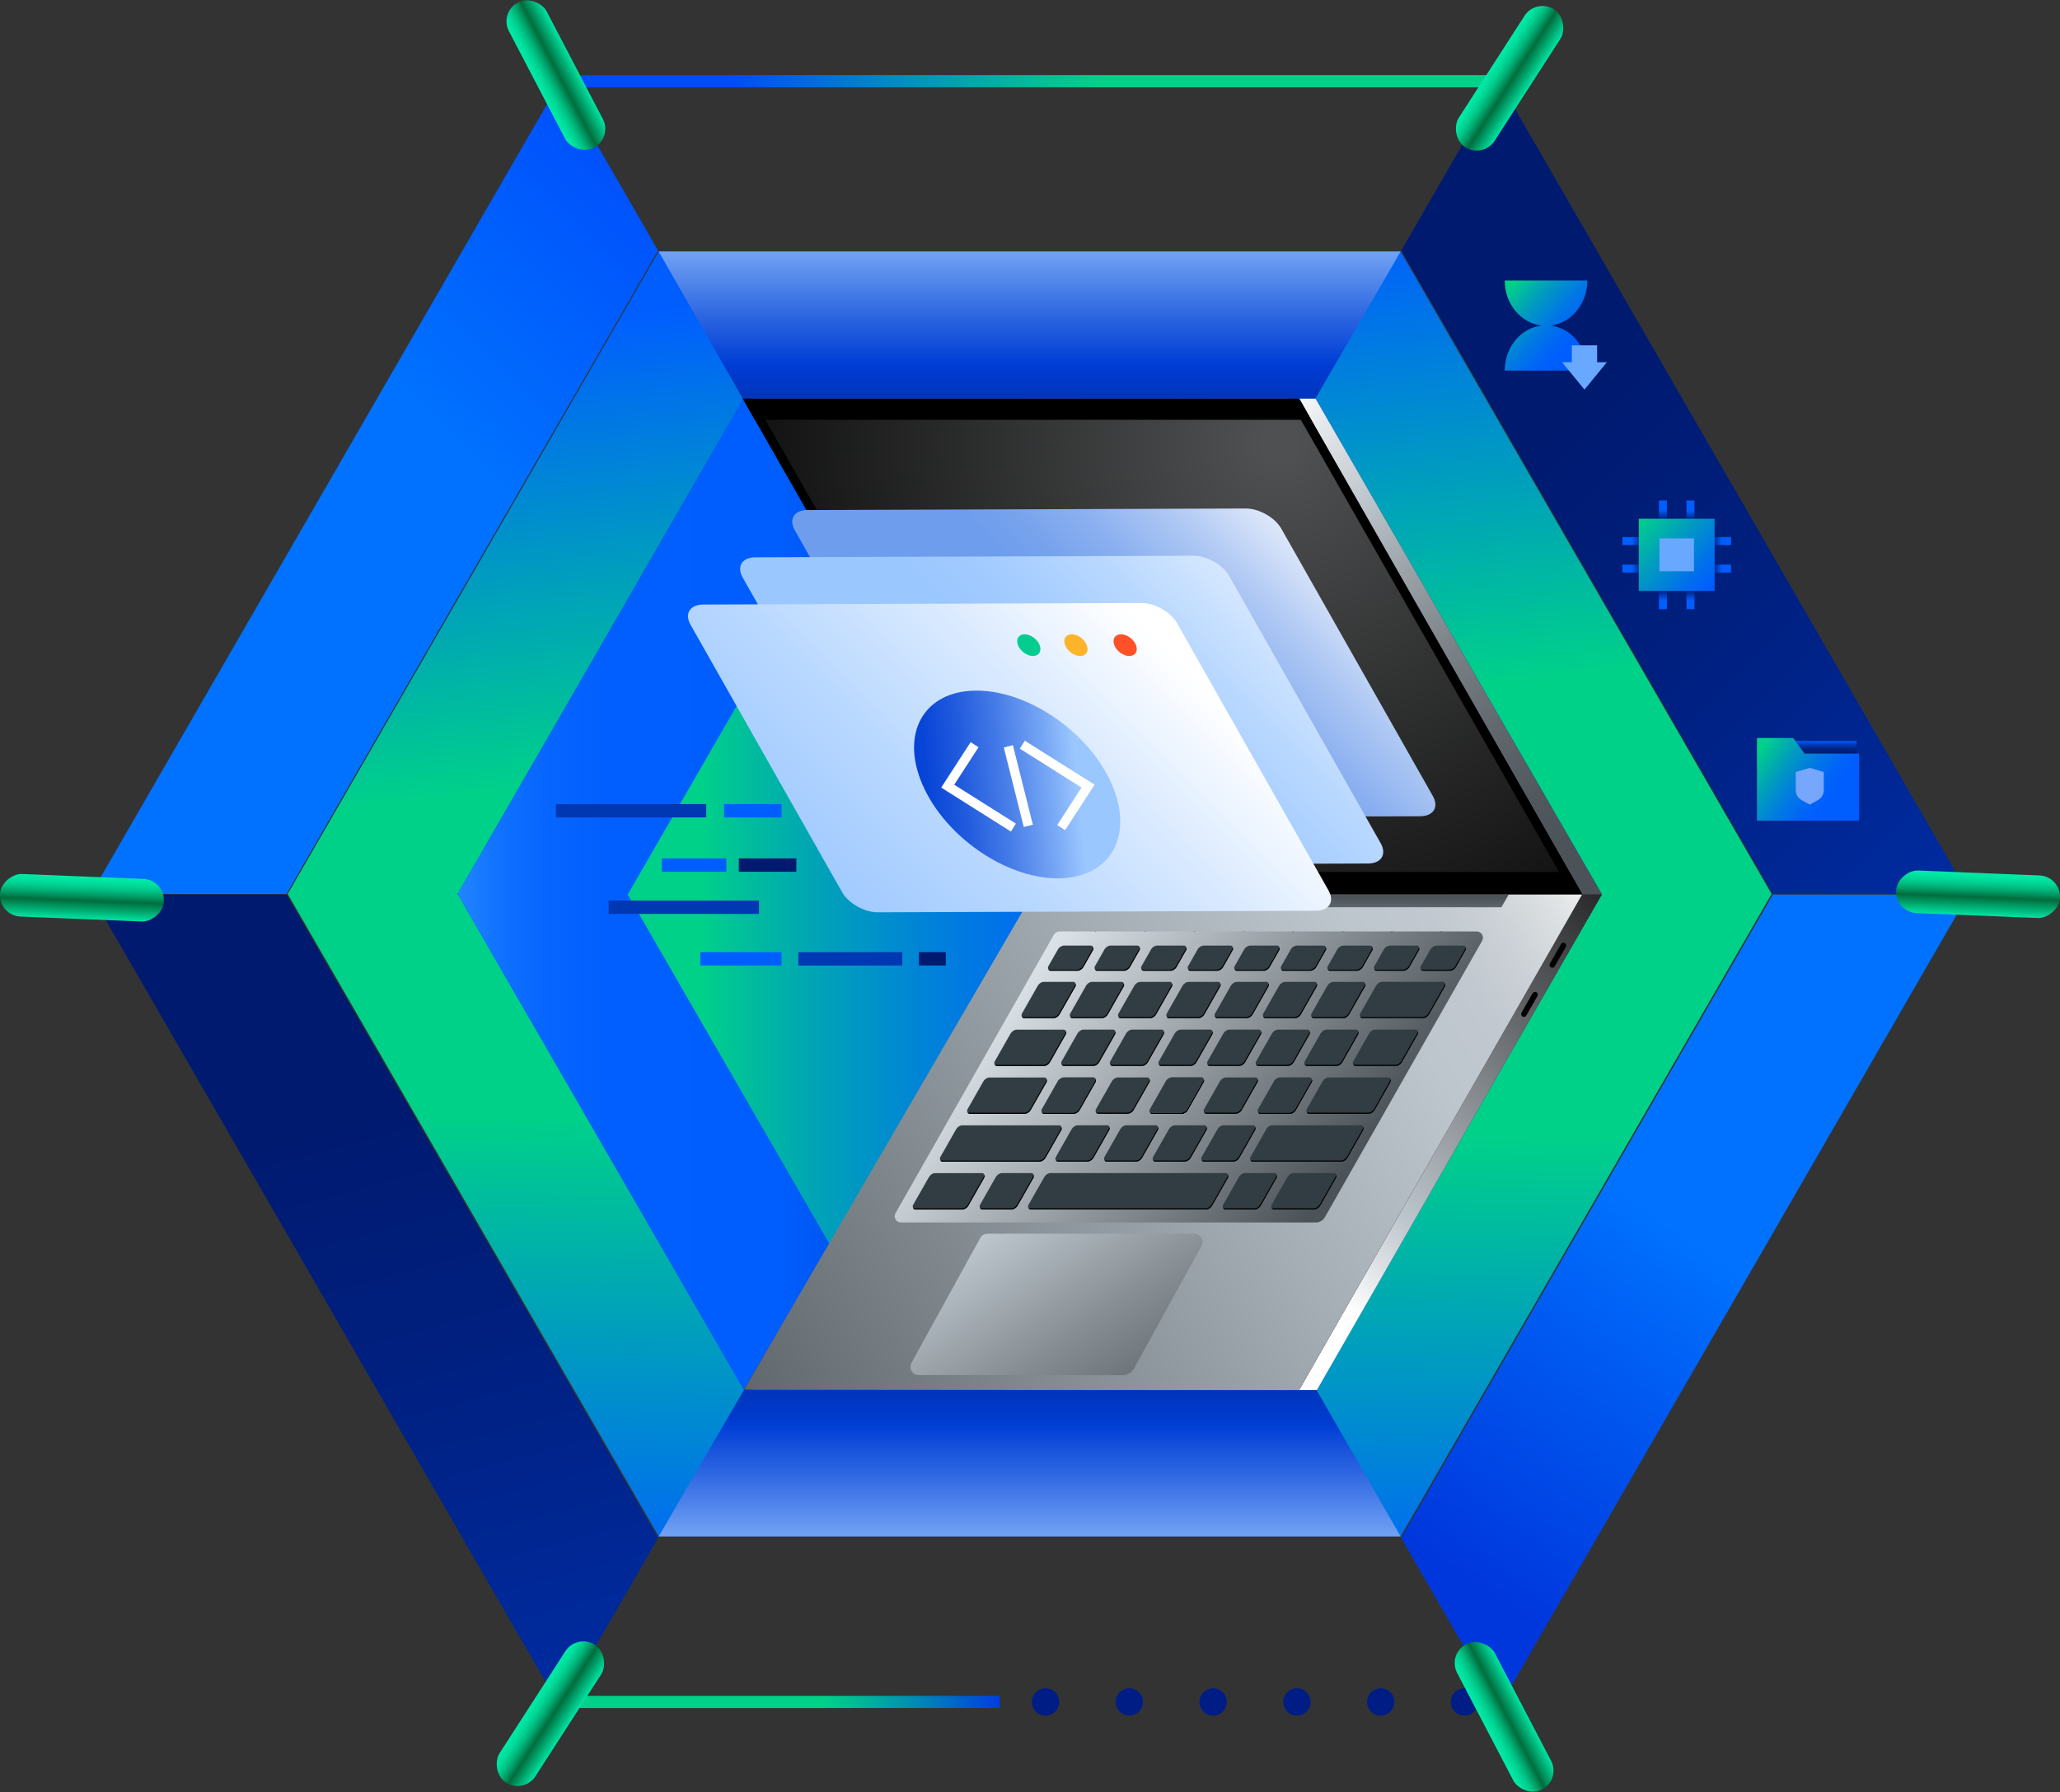 <?xml version="1.0" encoding="UTF-8"?>
<svg id="Layer_2" data-name="Layer 2" xmlns="http://www.w3.org/2000/svg" xmlns:xlink="http://www.w3.org/1999/xlink" viewBox="0 0 904.568 786.97">
  <rect x="0" y="0" width="904.568" height="786.97" fill="#333333" stroke="none"/>
  <defs>
    <style>
      .cls-1 {
        fill: #001a6f;
      }

      .cls-2 {
        fill: #fdb32a;
      }

      .cls-3 {
        fill: url(#linear-gradient-8);
      }

      .cls-4 {
        fill: url(#linear-gradient-7);
      }

      .cls-5 {
        fill: url(#linear-gradient-5);
      }

      .cls-6 {
        fill: url(#linear-gradient-6);
      }

      .cls-7 {
        fill: url(#linear-gradient-9);
      }

      .cls-8 {
        fill: url(#linear-gradient-4);
      }

      .cls-9 {
        fill: url(#linear-gradient-3);
      }

      .cls-10 {
        fill: url(#linear-gradient-2);
      }

      .cls-11 {
        fill: #07cc90;
      }

      .cls-12 {
        fill: #77a7fd;
      }

      .cls-13 {
        fill: url(#radial-gradient);
      }

      .cls-14 {
        fill: url(#linear-gradient);
      }

      .cls-15 {
        fill: #ff5127;
      }

      .cls-16 {
        fill: #001d86;
      }

      .cls-17 {
        fill: #323c43;
      }

      .cls-18 {
        fill: #fff;
      }

      .cls-19 {
        fill: url(#linear-gradient-43);
      }

      .cls-20 {
        fill: url(#linear-gradient-40);
      }

      .cls-21 {
        fill: url(#linear-gradient-41);
      }

      .cls-22 {
        fill: url(#linear-gradient-42);
      }

      .cls-23 {
        fill: url(#linear-gradient-49);
      }

      .cls-24 {
        fill: url(#linear-gradient-48);
      }

      .cls-25 {
        fill: url(#linear-gradient-45);
      }

      .cls-26 {
        fill: url(#linear-gradient-47);
      }

      .cls-27 {
        fill: url(#linear-gradient-44);
      }

      .cls-28 {
        fill: url(#linear-gradient-46);
      }

      .cls-29 {
        fill: url(#linear-gradient-10);
      }

      .cls-30 {
        fill: url(#linear-gradient-11);
      }

      .cls-31 {
        fill: url(#linear-gradient-12);
      }

      .cls-32 {
        fill: url(#linear-gradient-13);
      }

      .cls-33 {
        fill: url(#linear-gradient-19);
      }

      .cls-34 {
        fill: url(#linear-gradient-14);
      }

      .cls-35 {
        fill: url(#linear-gradient-21);
      }

      .cls-36 {
        fill: url(#linear-gradient-20);
      }

      .cls-37 {
        fill: url(#linear-gradient-22);
      }

      .cls-38 {
        fill: url(#linear-gradient-23);
      }

      .cls-39 {
        fill: url(#linear-gradient-28);
      }

      .cls-40 {
        fill: url(#linear-gradient-25);
      }

      .cls-41 {
        fill: url(#linear-gradient-32);
      }

      .cls-42 {
        fill: url(#linear-gradient-31);
      }

      .cls-43 {
        fill: url(#linear-gradient-33);
      }

      .cls-44 {
        fill: url(#linear-gradient-30);
      }

      .cls-45 {
        fill: url(#linear-gradient-15);
      }

      .cls-46 {
        fill: url(#linear-gradient-16);
      }

      .cls-47 {
        fill: url(#linear-gradient-17);
      }

      .cls-48 {
        fill: url(#linear-gradient-18);
      }

      .cls-49 {
        fill: url(#linear-gradient-35);
      }

      .cls-50 {
        fill: url(#linear-gradient-34);
      }

      .cls-51 {
        fill: url(#linear-gradient-36);
      }

      .cls-52 {
        fill: url(#linear-gradient-38);
      }

      .cls-53 {
        fill: url(#linear-gradient-27);
      }

      .cls-54 {
        fill: url(#linear-gradient-24);
      }

      .cls-55 {
        fill: url(#linear-gradient-26);
      }

      .cls-56 {
        fill: url(#linear-gradient-29);
      }

      .cls-57 {
        fill: url(#linear-gradient-37);
      }

      .cls-58 {
        fill: url(#linear-gradient-39);
      }

      .cls-59 {
        fill: url(#linear-gradient-50);
      }

      .cls-60 {
        fill: #4b5359;
      }

      .cls-61 {
        fill: #0037b2;
      }

      .cls-62 {
        fill: #005eff;
      }

      .cls-63 {
        fill: #68a8ff;
      }
    </style>
    <linearGradient id="linear-gradient" x1="-9513.393" y1="14794.447" x2="-9218.154" y2="14794.447" gradientTransform="translate(-8956.877 14830.098) rotate(-180)" gradientUnits="userSpaceOnUse">
      <stop offset=".247" stop-color="#00d189"/>
      <stop offset=".346" stop-color="#00be98"/>
      <stop offset=".545" stop-color="#008fc1"/>
      <stop offset=".798" stop-color="#004bfd"/>
    </linearGradient>
    <linearGradient id="linear-gradient-2" x1="325.425" y1="747.424" x2="469.734" y2="747.424" gradientUnits="userSpaceOnUse">
      <stop offset=".247" stop-color="#00d189"/>
      <stop offset=".336" stop-color="#00be93"/>
      <stop offset=".516" stop-color="#008fb0"/>
      <stop offset=".768" stop-color="#0043dd"/>
      <stop offset=".798" stop-color="#003ae3"/>
    </linearGradient>
    <linearGradient id="linear-gradient-3" x1="451.436" y1="428.906" x2="444.759" y2="776.673" gradientUnits="userSpaceOnUse">
      <stop offset=".188" stop-color="#00d189"/>
      <stop offset=".798" stop-color="#005eff"/>
    </linearGradient>
    <linearGradient id="linear-gradient-4" x1="451.384" y1="385.725" x2="415.195" y2="54.179" xlink:href="#linear-gradient-3"/>
    <linearGradient id="linear-gradient-5" x1="463.871" y1="35.187" x2="455.551" y2="258.903" gradientUnits="userSpaceOnUse">
      <stop offset=".178" stop-color="#9bc7ff"/>
      <stop offset=".236" stop-color="#92bffc"/>
      <stop offset=".331" stop-color="#79a9f5"/>
      <stop offset=".451" stop-color="#5286eb"/>
      <stop offset=".59" stop-color="#1b56dc"/>
      <stop offset=".654" stop-color="#003ed5"/>
      <stop offset=".748" stop-color="#002da5"/>
      <stop offset=".837" stop-color="#001f7e"/>
      <stop offset=".883" stop-color="#001a70"/>
    </linearGradient>
    <linearGradient id="linear-gradient-6" x1="-18038.75" y1="19234.665" x2="-18035.659" y2="19443.288" gradientTransform="translate(-17581.547 19969.427) rotate(-180)" gradientUnits="userSpaceOnUse">
      <stop offset=".178" stop-color="#9bc7ff"/>
      <stop offset=".244" stop-color="#83b2f8"/>
      <stop offset=".526" stop-color="#255fdf"/>
      <stop offset=".654" stop-color="#003ed5"/>
      <stop offset=".748" stop-color="#002da5"/>
      <stop offset=".837" stop-color="#001f7e"/>
      <stop offset=".883" stop-color="#001a70"/>
    </linearGradient>
    <linearGradient id="linear-gradient-7" x1="200.881" y1="392.583" x2="703.385" y2="392.583" gradientUnits="userSpaceOnUse">
      <stop offset="0" stop-color="#2287ff"/>
      <stop offset=".005" stop-color="#1e83ff"/>
      <stop offset=".036" stop-color="#1072ff"/>
      <stop offset=".075" stop-color="#0766ff"/>
      <stop offset=".129" stop-color="#015fff"/>
      <stop offset=".279" stop-color="#005eff"/>
      <stop offset=".395" stop-color="#004ddc"/>
      <stop offset=".572" stop-color="#0035ac"/>
      <stop offset=".708" stop-color="#00278f"/>
      <stop offset=".786" stop-color="#002284"/>
    </linearGradient>
    <linearGradient id="linear-gradient-8" x1="208.951" y1="392.84" x2="612.163" y2="392.84" gradientUnits="userSpaceOnUse">
      <stop offset=".247" stop-color="#00d189"/>
      <stop offset=".283" stop-color="#00c297"/>
      <stop offset=".388" stop-color="#009ebc"/>
      <stop offset=".493" stop-color="#0082d9"/>
      <stop offset=".597" stop-color="#006eee"/>
      <stop offset=".7" stop-color="#0062fa"/>
      <stop offset=".798" stop-color="#005eff"/>
    </linearGradient>
    <linearGradient id="linear-gradient-9" x1="570.817" y1="512.642" x2="399.153" y2="330.699" gradientUnits="userSpaceOnUse">
      <stop offset=".072" stop-color="#4b5359"/>
      <stop offset=".182" stop-color="#50585e"/>
      <stop offset=".322" stop-color="#60686e"/>
      <stop offset=".479" stop-color="#7a8288"/>
      <stop offset=".647" stop-color="#9ea6ac"/>
      <stop offset=".773" stop-color="#bec6cd"/>
      <stop offset=".982" stop-color="#f6f7f8"/>
    </linearGradient>
    <linearGradient id="linear-gradient-10" x1="662.935" y1="355.042" x2="515.414" y2="502.563" gradientUnits="userSpaceOnUse">
      <stop offset="0" stop-color="#2a2a2b"/>
      <stop offset=".769" stop-color="#bec6cd"/>
      <stop offset=".988" stop-color="#fff"/>
    </linearGradient>
    <radialGradient id="radial-gradient" cx="496.305" cy="401.117" fx="496.305" fy="401.117" r="360.709" gradientTransform="translate(58.992 -215.736) scale(1.013 1.024)" gradientUnits="userSpaceOnUse">
      <stop offset=".02" stop-color="#4f5051"/>
      <stop offset=".806" stop-color="#000"/>
    </radialGradient>
    <linearGradient id="linear-gradient-11" x1="270.399" y1="645.462" x2="776.033" y2="344.305" gradientUnits="userSpaceOnUse">
      <stop offset="0" stop-color="#4b5359"/>
      <stop offset=".177" stop-color="#6c747a"/>
      <stop offset=".517" stop-color="#a6aeb5"/>
      <stop offset=".68" stop-color="#bec6cd"/>
      <stop offset=".732" stop-color="#c1c8cf"/>
      <stop offset=".774" stop-color="#cbd1d6"/>
      <stop offset=".814" stop-color="#dce0e2"/>
      <stop offset=".846" stop-color="#f1f1f1"/>
    </linearGradient>
    <linearGradient id="linear-gradient-12" x1="565.361" y1="391.702" x2="565.361" y2="423.371" gradientUnits="userSpaceOnUse">
      <stop offset=".072" stop-color="#4b5359"/>
      <stop offset=".943" stop-color="#bec6cd"/>
    </linearGradient>
    <linearGradient id="linear-gradient-13" x1="468.177" y1="404.576" x2="422.67" y2="540.039" gradientTransform="translate(634.682 -148.706) rotate(60.271)" xlink:href="#linear-gradient-12"/>
    <linearGradient id="linear-gradient-14" x1="489.872" y1="404.576" x2="444.365" y2="540.039" gradientTransform="translate(645.618 -167.546) rotate(60.271)" xlink:href="#linear-gradient-12"/>
    <linearGradient id="linear-gradient-15" x1="511.567" y1="404.576" x2="466.06" y2="540.039" gradientTransform="translate(656.554 -186.385) rotate(60.271)" xlink:href="#linear-gradient-12"/>
    <linearGradient id="linear-gradient-16" x1="533.261" y1="404.576" x2="487.754" y2="540.039" gradientTransform="translate(667.49 -205.224) rotate(60.271)" xlink:href="#linear-gradient-12"/>
    <linearGradient id="linear-gradient-17" x1="554.956" y1="404.576" x2="509.449" y2="540.04" gradientTransform="translate(678.427 -224.063) rotate(60.271)" xlink:href="#linear-gradient-12"/>
    <linearGradient id="linear-gradient-18" x1="576.651" y1="404.576" x2="531.144" y2="540.04" gradientTransform="translate(689.363 -242.903) rotate(60.271)" xlink:href="#linear-gradient-12"/>
    <linearGradient id="linear-gradient-19" x1="598.346" y1="404.576" x2="552.838" y2="540.04" gradientTransform="translate(700.299 -261.742) rotate(60.271)" xlink:href="#linear-gradient-12"/>
    <linearGradient id="linear-gradient-20" x1="620.04" y1="404.576" x2="574.533" y2="540.04" gradientTransform="translate(711.236 -280.581) rotate(60.271)" xlink:href="#linear-gradient-12"/>
    <linearGradient id="linear-gradient-21" x1="524.366" y1="665.42" x2="381.646" y2="446.805" gradientUnits="userSpaceOnUse">
      <stop offset=".072" stop-color="#4b5359"/>
      <stop offset=".171" stop-color="#5b6369"/>
      <stop offset=".366" stop-color="#868e94"/>
      <stop offset=".587" stop-color="#bec6cd"/>
    </linearGradient>
    <linearGradient id="linear-gradient-22" x1="594.097" y1="532.732" x2="439.665" y2="404.662" gradientUnits="userSpaceOnUse">
      <stop offset=".072" stop-color="#4b5359"/>
      <stop offset=".881" stop-color="#dae2e8"/>
    </linearGradient>
    <linearGradient id="linear-gradient-23" x1="483.501" y1="296.82" x2="589.979" y2="190.343" gradientUnits="userSpaceOnUse">
      <stop offset=".05" stop-color="#6f9ded"/>
      <stop offset=".147" stop-color="#76a2ed"/>
      <stop offset=".296" stop-color="#8bb0f0"/>
      <stop offset=".477" stop-color="#aec8f4"/>
      <stop offset=".682" stop-color="#dee8fa"/>
      <stop offset=".807" stop-color="#fff"/>
    </linearGradient>
    <linearGradient id="linear-gradient-24" x1="457.634" y1="320.542" x2="589.684" y2="188.492" gradientUnits="userSpaceOnUse">
      <stop offset=".05" stop-color="#9bc7ff"/>
      <stop offset=".176" stop-color="#a2cbff"/>
      <stop offset=".367" stop-color="#b7d7ff"/>
      <stop offset=".6" stop-color="#daeaff"/>
      <stop offset=".807" stop-color="#fff"/>
    </linearGradient>
    <linearGradient id="linear-gradient-25" x1="342.565" y1="433.466" x2="539.501" y2="236.529" xlink:href="#linear-gradient-24"/>
    <linearGradient id="linear-gradient-26" x1="1144.358" y1="313.464" x2="985.928" y2="313.464" gradientTransform="translate(-671.801 32.709) rotate(-.013) skewX(5.295)" gradientUnits="userSpaceOnUse">
      <stop offset=".178" stop-color="#9bc7ff"/>
      <stop offset=".259" stop-color="#77a7f5"/>
      <stop offset=".389" stop-color="#447ae7"/>
      <stop offset=".504" stop-color="#1f59dd"/>
      <stop offset=".596" stop-color="#0845d7"/>
      <stop offset=".654" stop-color="#003ed5"/>
      <stop offset=".748" stop-color="#002da5"/>
      <stop offset=".837" stop-color="#001f7e"/>
      <stop offset=".883" stop-color="#001a70"/>
    </linearGradient>
    <linearGradient id="linear-gradient-27" x1="1087.319" y1="583.104" x2="634.761" y2="130.546" gradientUnits="userSpaceOnUse">
      <stop offset=".106" stop-color="#003ed5"/>
      <stop offset=".426" stop-color="#002da5"/>
      <stop offset=".726" stop-color="#001f7e"/>
      <stop offset=".883" stop-color="#001a70"/>
    </linearGradient>
    <linearGradient id="linear-gradient-28" x1="-12858.37" y1="8671.62" x2="-13310.928" y2="8219.062" gradientTransform="translate(-13639.52 7838.039) rotate(120) scale(1 -1)" xlink:href="#linear-gradient-27"/>
    <linearGradient id="linear-gradient-29" x1="747.27" y1="529.511" x2="600.963" y2="741.033" gradientUnits="userSpaceOnUse">
      <stop offset=".059" stop-color="#0072ff"/>
      <stop offset=".306" stop-color="#005bf2"/>
      <stop offset=".752" stop-color="#0037dd"/>
    </linearGradient>
    <linearGradient id="linear-gradient-30" x1="119.363" y1="280.689" x2="417.673" y2="-17.621" gradientUnits="userSpaceOnUse">
      <stop offset=".279" stop-color="#0072ff"/>
      <stop offset=".309" stop-color="#006efe"/>
      <stop offset=".679" stop-color="#004afb"/>
    </linearGradient>
    <linearGradient id="linear-gradient-31" x1="452.133" y1="93.775" x2="452.133" y2="260.409" gradientUnits="userSpaceOnUse">
      <stop offset="0" stop-color="#9bc7ff"/>
      <stop offset=".017" stop-color="#93c0fd"/>
      <stop offset=".278" stop-color="#2a63e0"/>
      <stop offset=".395" stop-color="#003ed5"/>
      <stop offset=".397" stop-color="#003dd4"/>
      <stop offset=".555" stop-color="#002ea9"/>
      <stop offset=".698" stop-color="#002389"/>
      <stop offset=".819" stop-color="#001c76"/>
      <stop offset=".902" stop-color="#001a70"/>
    </linearGradient>
    <linearGradient id="linear-gradient-32" x1="-9409.01" y1="14910.01" x2="-9409.01" y2="15075.835" gradientTransform="translate(-8956.877 15601.331) rotate(-180)" xlink:href="#linear-gradient-31"/>
    <linearGradient id="linear-gradient-33" x1="-6429.708" y1="6633.438" x2="-6386.692" y2="6633.438" gradientTransform="translate(7077.703 -5879.45)" gradientUnits="userSpaceOnUse">
      <stop offset=".062" stop-color="#00eba7"/>
      <stop offset=".262" stop-color="#006c3d"/>
      <stop offset=".27" stop-color="#007343"/>
      <stop offset=".324" stop-color="#009d66"/>
      <stop offset=".376" stop-color="#00bf82"/>
      <stop offset=".426" stop-color="#00d796"/>
      <stop offset=".472" stop-color="#00e5a2"/>
      <stop offset=".51" stop-color="#00eba7"/>
    </linearGradient>
    <linearGradient id="linear-gradient-34" x1="-6394.343" y1="7465.288" x2="-6351.327" y2="7465.288" gradientTransform="translate(6625.957 -7432.309)" xlink:href="#linear-gradient-33"/>
    <linearGradient id="linear-gradient-35" x1="696.777" y1="158.461" x2="656.455" y2="123.584" gradientUnits="userSpaceOnUse">
      <stop offset=".182" stop-color="#005eff"/>
      <stop offset=".285" stop-color="#0064f7"/>
      <stop offset=".436" stop-color="#0078e4"/>
      <stop offset=".618" stop-color="#0097c3"/>
      <stop offset=".821" stop-color="#00c396"/>
      <stop offset=".878" stop-color="#00d189"/>
    </linearGradient>
    <linearGradient id="linear-gradient-36" x1="796.642" y1="331.676" x2="796.642" y2="322.481" gradientUnits="userSpaceOnUse">
      <stop offset="0" stop-color="#001a70"/>
      <stop offset=".128" stop-color="#001b73"/>
      <stop offset=".243" stop-color="#00207e"/>
      <stop offset=".352" stop-color="#002990"/>
      <stop offset=".458" stop-color="#0035aa"/>
      <stop offset=".561" stop-color="#0045cb"/>
      <stop offset=".661" stop-color="#0058f3"/>
      <stop offset=".688" stop-color="#005eff"/>
    </linearGradient>
    <linearGradient id="linear-gradient-37" x1="810.238" y1="357.1" x2="766.674" y2="326.577" xlink:href="#linear-gradient-35"/>
    <linearGradient id="linear-gradient-38" x1="-4976.384" y1="9671.08" x2="-4933.369" y2="9671.08" gradientTransform="translate(5205.597 -8918.49)" xlink:href="#linear-gradient-33"/>
    <linearGradient id="linear-gradient-39" x1="-4941.02" y1="10502.931" x2="-4898.004" y2="10502.931" gradientTransform="translate(5591.415 -10468.553)" xlink:href="#linear-gradient-33"/>
    <linearGradient id="linear-gradient-40" x1="-1664.116" y1="9930.669" x2="-1621.1" y2="9930.669" gradientTransform="translate(1687.618 -9536.421)" xlink:href="#linear-gradient-33"/>
    <linearGradient id="linear-gradient-41" x1="-1628.751" y1="10762.519" x2="-1585.735" y2="10762.519" gradientTransform="translate(2484.854 -10369.799)" xlink:href="#linear-gradient-33"/>
    <linearGradient id="linear-gradient-42" x1="747.635" y1="237.612" x2="760.122" y2="237.612" gradientUnits="userSpaceOnUse">
      <stop offset=".291" stop-color="#001a70"/>
      <stop offset=".374" stop-color="#002588"/>
      <stop offset=".548" stop-color="#0043c8"/>
      <stop offset=".688" stop-color="#005eff"/>
    </linearGradient>
    <linearGradient id="linear-gradient-43" y1="249.707" y2="249.707" xlink:href="#linear-gradient-42"/>
    <linearGradient id="linear-gradient-44" x1="-5615.16" y1="2979.992" x2="-5602.672" y2="2979.992" gradientTransform="translate(-4890.283 3229.699) rotate(-180)" gradientUnits="userSpaceOnUse">
      <stop offset=".319" stop-color="#001a70"/>
      <stop offset=".494" stop-color="#003dbb"/>
      <stop offset=".624" stop-color="#0055ec"/>
      <stop offset=".688" stop-color="#005eff"/>
    </linearGradient>
    <linearGradient id="linear-gradient-45" x1="-5615.16" y1="2992.087" x2="-5602.672" y2="2992.087" gradientTransform="translate(-4890.283 3229.699) rotate(-180)" gradientUnits="userSpaceOnUse">
      <stop offset=".317" stop-color="#001a70"/>
      <stop offset=".325" stop-color="#001b74"/>
      <stop offset=".446" stop-color="#0038af"/>
      <stop offset=".55" stop-color="#004cda"/>
      <stop offset=".631" stop-color="#0059f5"/>
      <stop offset=".678" stop-color="#005eff"/>
    </linearGradient>
    <linearGradient id="linear-gradient-46" x1="-3795.043" y1="-1562.686" x2="-3782.555" y2="-1562.686" gradientTransform="translate(-820.382 4050.081) rotate(90)" xlink:href="#linear-gradient-42"/>
    <linearGradient id="linear-gradient-47" x1="-3795.043" y1="-1550.59" x2="-3782.555" y2="-1550.59" gradientTransform="translate(-820.382 4050.081) rotate(90)" xlink:href="#linear-gradient-42"/>
    <linearGradient id="linear-gradient-48" x1="-1072.483" y1="4780.289" x2="-1059.995" y2="4780.289" gradientTransform="translate(-4050.081 -840.202) rotate(-90)" xlink:href="#linear-gradient-44"/>
    <linearGradient id="linear-gradient-49" x1="-1072.483" y1="4792.385" x2="-1059.995" y2="4792.385" gradientTransform="translate(-4050.081 -840.202) rotate(-90)" xlink:href="#linear-gradient-45"/>
    <linearGradient id="linear-gradient-50" x1="759.346" y1="264.837" x2="714.136" y2="223.373" gradientUnits="userSpaceOnUse">
      <stop offset=".182" stop-color="#005eff"/>
      <stop offset=".322" stop-color="#006fec"/>
      <stop offset=".602" stop-color="#009ebd"/>
      <stop offset=".878" stop-color="#00d189"/>
    </linearGradient>
  </defs>
  <g id="Layer_1-2" data-name="Layer 1">
    <g>
      <rect class="cls-14" x="246.038" y="32.981" width="412.191" height="5.34"/>
      <rect class="cls-10" x="246.038" y="744.754" width="192.989" height="5.34"/>
      <path class="cls-16" d="M637.085,747.424c0-3.32,2.69-6.01,6.01-6.01h0c3.311,0,6,2.69,6,6.01h0c0,3.32-2.689,6.01-6,6.01h0c-3.319,0-6.01-2.69-6.01-6.01ZM600.285,747.424c0-3.32,2.69-6.01,6.01-6.01h0c3.32,0,6,2.69,6,6.01h0c0,3.32-2.68,6.01-6,6.01h0c-3.319,0-6.01-2.69-6.01-6.01ZM563.485,747.424c0-3.32,2.689-6.01,6.01-6.01h0c3.32,0,6.01,2.69,6.01,6.01h0c0,3.32-2.689,6.01-6.01,6.01h0c-3.32,0-6.01-2.69-6.01-6.01ZM526.695,747.424c0-3.32,2.689-6.01,6-6.01h0c3.32,0,6.01,2.69,6.01,6.01h0c0,3.32-2.689,6.01-6.01,6.01h0c-3.311,0-6-2.69-6-6.01ZM489.896,747.424c0-3.32,2.689-6.01,6.01-6.01h0c3.31,0,6,2.69,6,6.01h0c0,3.32-2.69,6.01-6,6.01h0c-3.32,0-6.01-2.69-6.01-6.01ZM453.095,747.424c0-3.32,2.69-6.01,6.011-6.01h0c3.319,0,6.01,2.69,6.01,6.01h0c0,3.32-2.69,6.01-6.01,6.01h0c-3.32,0-6.011-2.69-6.011-6.01Z"/>
      <polyline class="cls-9" points="126.331 392.589 289.232 674.742 615.034 674.742 777.935 392.589"/>
      <polyline class="cls-8" points="777.935 392.589 615.034 110.436 289.232 110.436 126.331 392.589"/>
      <polygon class="cls-5" points="700.262 392.804 200.881 392.804 359.593 117.699 545.34 117.692 700.262 392.804"/>
      <polygon class="cls-6" points="200.881 392.373 703.385 392.742 545.49 667.478 359.694 667.486 200.881 392.373"/>
      <polygon class="cls-4" points="577.634 174.987 326.507 174.998 200.881 392.589 326.507 610.179 577.759 610.179 703.385 392.742 577.634 174.987"/>
      <polygon class="cls-3" points="542.895 238.55 364.736 238.55 275.657 392.84 364.736 547.13 542.895 547.13 631.975 392.84 542.895 238.55"/>
      <g>
        <g>
          <polyline class="cls-7" points="333.364 605.852 454.461 392.741 330.249 175.203 330.367 174.987 577.634 174.987 703.385 392.742 577.759 610.503"/>
          <polygon class="cls-29" points="454.474 392.742 703.385 392.742 578.235 610.503 330.261 610.288 454.474 392.742"/>
        </g>
        <g>
          <polygon class="cls-13" points="694.768 392.742 570.429 610.498 326.689 610.286 454.461 392.741 326.12 174.998 570.429 174.987 575.771 184.351 694.768 392.742"/>
          <polygon points="694.79 392.735 690.192 392.735 571.196 184.344 565.854 174.979 570.451 174.979 575.794 184.344 694.79 392.735"/>
          <polygon points="455.057 392.753 450.459 392.753 331.463 184.362 326.12 174.998 330.718 174.998 336.061 184.362 455.057 392.753"/>
          <polygon class="cls-30" points="694.768 392.742 570.429 610.498 493.454 610.432 394.43 610.352 326.689 610.286 453.383 392.742 694.768 392.742"/>
        </g>
        <polygon class="cls-31" points="662.543 392.742 659.291 398.434 468.179 398.408 471.418 392.742 662.543 392.742"/>
        <g>
          <rect class="cls-32" x="372.726" y="471.651" width="145.395" height="1.313" transform="translate(-185.604 624.888) rotate(-60.271)"/>
          <rect class="cls-34" x="394.421" y="471.651" width="145.395" height="1.313" transform="translate(-174.668 643.727) rotate(-60.271)"/>
          <rect class="cls-45" x="416.115" y="471.651" width="145.396" height="1.313" transform="translate(-163.731 662.567) rotate(-60.271)"/>
          <rect class="cls-46" x="437.81" y="471.651" width="145.396" height="1.313" transform="translate(-152.795 681.406) rotate(-60.271)"/>
          <rect class="cls-47" x="459.505" y="471.651" width="145.396" height="1.313" transform="translate(-141.859 700.245) rotate(-60.271)"/>
          <rect class="cls-48" x="481.199" y="471.651" width="145.396" height="1.313" transform="translate(-130.923 719.085) rotate(-60.271)"/>
          <rect class="cls-33" x="502.894" y="471.651" width="145.396" height="1.313" transform="translate(-119.986 737.924) rotate(-60.271)"/>
          <rect class="cls-36" x="524.589" y="471.651" width="145.396" height="1.313" transform="translate(-109.05 756.763) rotate(-60.271)"/>
        </g>
        <path class="cls-35" d="M527.598,547.188l-29.577,53.646c-1.058,1.919-3.062,3.108-5.235,3.107l-89.41-.072c-2.733-.002-4.457-2.973-3.127-5.387l30.206-54.822c.633-1.148,1.831-1.86,3.13-1.86h90.884c2.735,0,4.461,2.972,3.13,5.388Z"/>
        <polygon points="689.165 382.932 440.261 382.932 445.855 392.742 694.768 392.742 689.165 382.932"/>
        <polygon points="575.771 184.351 331.463 184.351 326.12 174.987 570.429 174.987 575.771 184.351"/>
        <path d="M681.037,424.834h0c-.585-.342-.785-1.098-.448-1.689l4.88-8.546c.338-.591,1.086-.794,1.671-.453h0c.585.342.785,1.098.448,1.689l-4.88,8.546c-.338.591-1.086.794-1.671.453Z"/>
        <path d="M668.546,446.427h0c-.585-.342-.785-1.098-.448-1.689l4.88-8.546c.338-.591,1.086-.794,1.671-.453h0c.585.342.785,1.098.448,1.689l-4.88,8.546c-.338.591-1.086.794-1.671.453Z"/>
        <g>
          <path class="cls-37" d="M577.771,536.864h-182.181c-2.083,0-3.387-2.279-2.348-4.105l69.575-122.316c.483-.85,1.379-1.374,2.348-1.374h183.302c2.083,0,3.387,2.279,2.348,4.105l-69.016,121.334c-.829,1.458-2.365,2.356-4.028,2.356Z"/>
          <g>
            <path d="M636.717,426.363h-11.748c-.928,0-1.278-.708-.781-1.58l4.216-7.412c.496-.873,1.651-1.58,2.579-1.58h11.748c.928,0,1.278.708.781,1.58l-4.216,7.412c-.496.873-1.651,1.58-2.579,1.58Z"/>
            <path d="M610.537,415.791h11.748c.928,0,1.278.708.781,1.58l-4.216,7.412c-.496.873-1.651,1.58-2.579,1.58h-11.748c-.928,0-1.278-.708-.781-1.58l4.216-7.412c.496-.873,1.651-1.58,2.579-1.58Z"/>
            <path d="M590.089,415.791h11.748c.928,0,1.278.708.781,1.58l-4.216,7.412c-.496.873-1.651,1.58-2.579,1.58h-11.748c-.928,0-1.278-.708-.781-1.58l4.216-7.412c.496-.873,1.651-1.58,2.579-1.58Z"/>
            <path d="M569.642,415.791h11.748c.928,0,1.278.708.781,1.58l-4.216,7.412c-.496.873-1.651,1.58-2.579,1.58h-11.748c-.928,0-1.278-.708-.781-1.58l4.216-7.412c.496-.873,1.651-1.58,2.579-1.58Z"/>
            <path d="M549.195,415.791h11.748c.928,0,1.278.708.781,1.58l-4.216,7.412c-.496.873-1.651,1.58-2.579,1.58h-11.748c-.928,0-1.278-.708-.781-1.58l4.216-7.412c.496-.873,1.651-1.58,2.579-1.58Z"/>
            <path d="M528.748,415.791h11.748c.928,0,1.278.708.781,1.58l-4.216,7.412c-.496.873-1.651,1.58-2.579,1.58h-11.748c-.928,0-1.278-.708-.781-1.58l4.216-7.412c.496-.873,1.651-1.58,2.579-1.58Z"/>
            <path d="M508.3,415.791h11.748c.928,0,1.278.708.781,1.58l-4.216,7.412c-.496.873-1.651,1.58-2.579,1.58h-11.748c-.928,0-1.278-.708-.781-1.58l4.216-7.412c.496-.873,1.651-1.58,2.579-1.58Z"/>
            <path d="M487.853,415.791h11.748c.928,0,1.278.708.781,1.58l-4.216,7.412c-.496.873-1.651,1.58-2.579,1.58h-11.748c-.928,0-1.278-.708-.781-1.58l4.216-7.412c.496-.873,1.651-1.58,2.579-1.58Z"/>
            <path d="M467.406,415.791h11.748c.928,0,1.278.708.781,1.58l-4.216,7.412c-.496.873-1.651,1.58-2.579,1.58h-11.748c-.928,0-1.278-.708-.781-1.58l4.216-7.412c.496-.873,1.651-1.58,2.579-1.58Z"/>
          </g>
          <g>
            <path d="M607.061,431.697h26.686c.895,0,1.203.734.688,1.639l-6.93,12.182c-.515.905-1.657,1.639-2.552,1.639h-26.686c-.895,0-1.203-.734-.688-1.639l6.93-12.182c.515-.905,1.657-1.639,2.552-1.639Z"/>
            <path d="M458.509,431.719h13.005c.895,0,1.203.734.688,1.639l-6.93,12.182c-.515.905-1.657,1.639-2.552,1.639h-13.005c-.895,0-1.203-.734-.688-1.639l6.93-12.182c.515-.905,1.657-1.639,2.552-1.639Z"/>
            <path d="M479.702,431.719h13.005c.895,0,1.203.734.688,1.639l-6.93,12.182c-.515.905-1.657,1.639-2.552,1.639h-13.005c-.895,0-1.203-.734-.688-1.639l6.93-12.182c.515-.905,1.657-1.639,2.552-1.639Z"/>
            <path d="M500.895,431.719h13.005c.895,0,1.203.734.688,1.639l-6.93,12.182c-.515.905-1.657,1.639-2.552,1.639h-13.005c-.895,0-1.203-.734-.688-1.639l6.93-12.182c.515-.905,1.657-1.639,2.552-1.639Z"/>
            <path d="M522.088,431.719h13.005c.895,0,1.203.734.688,1.639l-6.93,12.182c-.515.905-1.657,1.639-2.552,1.639h-13.005c-.895,0-1.203-.734-.688-1.639l6.93-12.182c.515-.905,1.657-1.639,2.552-1.639Z"/>
            <path d="M543.282,431.719h13.005c.895,0,1.203.734.688,1.639l-6.93,12.182c-.515.905-1.657,1.639-2.552,1.639h-13.005c-.895,0-1.203-.734-.688-1.639l6.93-12.182c.515-.905,1.657-1.639,2.552-1.639Z"/>
            <path d="M564.475,431.719h13.005c.895,0,1.203.734.688,1.639l-6.93,12.182c-.515.905-1.657,1.639-2.552,1.639h-13.005c-.895,0-1.203-.734-.688-1.639l6.93-12.182c.515-.905,1.657-1.639,2.552-1.639Z"/>
            <path d="M585.668,431.719h13.005c.895,0,1.203.734.688,1.639l-6.93,12.182c-.515.905-1.657,1.639-2.552,1.639h-13.005c-.895,0-1.203-.734-.688-1.639l6.93-12.182c.515-.905,1.657-1.639,2.552-1.639Z"/>
          </g>
          <g>
            <path d="M458.501,468.181h-20.732c-.895,0-1.203-.734-.688-1.639l6.93-12.182c.515-.905,1.657-1.639,2.552-1.639h20.732c.895,0,1.203.734.688,1.639l-6.93,12.182c-.515.905-1.657,1.639-2.552,1.639Z"/>
            <path d="M613.007,468.159h-17.81c-.895,0-1.203-.734-.688-1.639l6.93-12.182c.515-.905,1.657-1.639,2.552-1.639h17.81c.895,0,1.203.734.688,1.639l-6.93,12.182c-.515.905-1.657,1.639-2.552,1.639Z"/>
            <g>
              <path d="M565.551,468.159h-13.005c-.895,0-1.203-.734-.688-1.639l6.93-12.182c.515-.905,1.657-1.639,2.552-1.639h13.005c.895,0,1.203.734.688,1.639l-6.93,12.182c-.515.905-1.657,1.639-2.552,1.639Z"/>
              <path d="M586.902,468.159h-13.005c-.895,0-1.203-.734-.688-1.639l6.93-12.182c.515-.905,1.657-1.639,2.552-1.639h13.005c.895,0,1.203.734.688,1.639l-6.93,12.182c-.515.905-1.657,1.639-2.552,1.639Z"/>
              <path d="M544.199,468.159h-13.005c-.895,0-1.203-.734-.688-1.639l6.93-12.182c.515-.905,1.657-1.639,2.552-1.639h13.005c.895,0,1.203.734.688,1.639l-6.93,12.182c-.515.905-1.657,1.639-2.552,1.639Z"/>
              <path d="M522.848,468.159h-13.005c-.895,0-1.203-.734-.688-1.639l6.93-12.182c.515-.905,1.657-1.639,2.552-1.639h13.005c.895,0,1.203.734.688,1.639l-6.93,12.182c-.515.905-1.657,1.639-2.552,1.639Z"/>
              <path d="M501.497,468.159h-13.005c-.895,0-1.203-.734-.688-1.639l6.93-12.182c.515-.905,1.657-1.639,2.552-1.639h13.005c.895,0,1.203.734.688,1.639l-6.93,12.182c-.515.905-1.657,1.639-2.552,1.639Z"/>
              <path d="M480.145,468.159h-13.005c-.895,0-1.203-.734-.688-1.639l6.93-12.182c.515-.905,1.657-1.639,2.552-1.639h13.005c.895,0,1.203.734.688,1.639l-6.93,12.182c-.515.905-1.657,1.639-2.552,1.639Z"/>
            </g>
          </g>
          <g>
            <path d="M450.049,489.183h-24.226c-.895,0-1.203-.734-.688-1.639l6.93-12.182c.515-.905,1.657-1.639,2.552-1.639h24.226c.895,0,1.203.734.688,1.639l-6.93,12.182c-.515.905-1.657,1.639-2.552,1.639Z"/>
            <path d="M601.061,489.161h-26.285c-.895,0-1.203-.734-.688-1.639l6.93-12.182c.515-.905,1.657-1.639,2.552-1.639h26.285c.895,0,1.203.734.688,1.639l-6.93,12.182c-.515.905-1.657,1.639-2.552,1.639Z"/>
            <g>
              <path d="M566.381,489.161h-12.885c-.928,0-1.278-.708-.781-1.58l6.996-12.299c.496-.873,1.651-1.58,2.579-1.58h12.885c.928,0,1.278.708.781,1.58l-6.996,12.299c-.496.873-1.651,1.58-2.579,1.58Z"/>
              <path d="M542.647,489.161h-12.885c-.928,0-1.278-.708-.781-1.58l6.996-12.299c.496-.873,1.651-1.58,2.579-1.58h12.885c.928,0,1.278.708.781,1.58l-6.996,12.299c-.496.873-1.651,1.58-2.579,1.58Z"/>
              <path d="M518.913,489.161h-12.885c-.928,0-1.278-.708-.781-1.58l6.996-12.299c.496-.873,1.651-1.58,2.579-1.58h12.885c.928,0,1.278.708.781,1.58l-6.996,12.299c-.496.873-1.651,1.58-2.579,1.58Z"/>
              <path d="M495.18,489.161h-12.885c-.928,0-1.278-.708-.781-1.58l6.996-12.299c.496-.873,1.651-1.58,2.579-1.58h12.885c.928,0,1.278.708.781,1.58l-6.996,12.299c-.496.873-1.651,1.58-2.579,1.58Z"/>
              <path d="M471.446,489.161h-12.885c-.928,0-1.278-.708-.781-1.58l6.996-12.299c.496-.873,1.651-1.58,2.579-1.58h12.885c.928,0,1.278.708.781,1.58l-6.996,12.299c-.496.873-1.651,1.58-2.579,1.58Z"/>
              <path d="M566.381,489.161h-12.885c-.928,0-1.278-.708-.781-1.58l6.996-12.299c.496-.873,1.651-1.58,2.579-1.58h12.885c.928,0,1.278.708.781,1.58l-6.996,12.299c-.496.873-1.651,1.58-2.579,1.58Z"/>
              <path d="M518.913,489.161h-12.885c-.928,0-1.278-.708-.781-1.58l6.996-12.299c.496-.873,1.651-1.58,2.579-1.58h12.885c.928,0,1.278.708.781,1.58l-6.996,12.299c-.496.873-1.651,1.58-2.579,1.58Z"/>
              <path d="M471.446,489.161h-12.885c-.928,0-1.278-.708-.781-1.58l6.996-12.299c.496-.873,1.651-1.58,2.579-1.58h12.885c.928,0,1.278.708.781,1.58l-6.996,12.299c-.496.873-1.651,1.58-2.579,1.58Z"/>
              <path d="M518.913,489.161h-12.885c-.928,0-1.278-.708-.781-1.58l6.996-12.299c.496-.873,1.651-1.58,2.579-1.58h12.885c.928,0,1.278.708.781,1.58l-6.996,12.299c-.496.873-1.651,1.58-2.579,1.58Z"/>
            </g>
          </g>
          <g>
            <g>
              <path d="M456.544,510.186h-42.667c-.895,0-1.203-.734-.688-1.639l6.93-12.182c.515-.905,1.657-1.639,2.552-1.639h42.667c.895,0,1.203.734.688,1.639l-6.93,12.182c-.515.905-1.657,1.639-2.552,1.639Z"/>
              <path d="M589.114,510.163h-39.051c-.895,0-1.203-.734-.688-1.639l6.93-12.182c.515-.905,1.657-1.639,2.552-1.639h39.051c.895,0,1.203.734.688,1.639l-6.93,12.182c-.515.905-1.657,1.639-2.552,1.639Z"/>
            </g>
            <g>
              <path d="M541.658,510.163h-13.005c-.895,0-1.203-.734-.688-1.639l6.93-12.182c.515-.905,1.657-1.639,2.552-1.639h13.005c.895,0,1.203.734.688,1.639l-6.93,12.182c-.515.905-1.657,1.639-2.552,1.639Z"/>
              <path d="M520.307,510.163h-13.005c-.895,0-1.203-.734-.688-1.639l6.93-12.182c.515-.905,1.657-1.639,2.552-1.639h13.005c.895,0,1.203.734.688,1.639l-6.93,12.182c-.515.905-1.657,1.639-2.552,1.639Z"/>
              <path d="M498.955,510.163h-13.005c-.895,0-1.203-.734-.688-1.639l6.93-12.182c.515-.905,1.657-1.639,2.552-1.639h13.005c.895,0,1.203.734.688,1.639l-6.93,12.182c-.515.905-1.657,1.639-2.552,1.639Z"/>
              <path d="M477.604,510.163h-13.005c-.895,0-1.203-.734-.688-1.639l6.93-12.182c.515-.905,1.657-1.639,2.552-1.639h13.005c.895,0,1.203.734.688,1.639l-6.93,12.182c-.515.905-1.657,1.639-2.552,1.639Z"/>
            </g>
          </g>
          <g>
            <path d="M422.662,531.188h-20.732c-.895,0-1.203-.734-.688-1.639l6.93-12.182c.515-.905,1.657-1.639,2.552-1.639h20.732c.895,0,1.203.734.688,1.639l-6.93,12.182c-.515.905-1.657,1.639-2.552,1.639Z"/>
            <path d="M577.168,531.166h-17.81c-.895,0-1.203-.734-.688-1.639l6.93-12.182c.515-.905,1.657-1.639,2.552-1.639h17.81c.895,0,1.203.734.688,1.639l-6.93,12.182c-.515.905-1.657,1.639-2.552,1.639Z"/>
            <g>
              <path d="M529.712,531.166h-77.12c-.895,0-1.203-.734-.688-1.639l6.93-12.182c.515-.905,1.657-1.639,2.552-1.639h77.12c.895,0,1.203.734.688,1.639l-6.93,12.182c-.515.905-1.657,1.639-2.552,1.639Z"/>
              <path d="M551.063,531.166h-13.005c-.895,0-1.203-.734-.688-1.639l6.93-12.182c.515-.905,1.657-1.639,2.552-1.639h13.005c.895,0,1.203.734.688,1.639l-6.93,12.182c-.515.905-1.657,1.639-2.552,1.639Z"/>
              <path d="M444.306,531.166h-13.005c-.895,0-1.203-.734-.688-1.639l6.93-12.182c.515-.905,1.657-1.639,2.552-1.639h13.005c.895,0,1.203.734.688,1.639l-6.93,12.182c-.515.905-1.657,1.639-2.552,1.639Z"/>
            </g>
          </g>
          <g>
            <path class="cls-17" d="M636.496,425.84h-11.748c-.928,0-1.278-.708-.781-1.58l4.216-7.412c.496-.873,1.651-1.58,2.579-1.58h11.748c.928,0,1.278.708.781,1.58l-4.216,7.412c-.496.873-1.651,1.58-2.579,1.58Z"/>
            <path class="cls-17" d="M610.315,415.267h11.748c.928,0,1.278.708.781,1.58l-4.216,7.412c-.496.873-1.651,1.58-2.579,1.58h-11.748c-.928,0-1.278-.708-.781-1.58l4.216-7.412c.496-.873,1.651-1.58,2.579-1.58Z"/>
            <path class="cls-17" d="M589.867,415.267h11.748c.928,0,1.278.708.781,1.58l-4.216,7.412c-.496.873-1.651,1.58-2.579,1.58h-11.748c-.928,0-1.278-.708-.781-1.58l4.216-7.412c.496-.873,1.651-1.58,2.579-1.58Z"/>
            <path class="cls-17" d="M569.42,415.267h11.748c.928,0,1.278.708.781,1.58l-4.216,7.412c-.496.873-1.651,1.58-2.579,1.58h-11.748c-.928,0-1.278-.708-.781-1.58l4.216-7.412c.496-.873,1.651-1.58,2.579-1.58Z"/>
            <path class="cls-17" d="M548.973,415.267h11.748c.928,0,1.278.708.781,1.58l-4.216,7.412c-.496.873-1.651,1.58-2.579,1.58h-11.748c-.928,0-1.278-.708-.781-1.58l4.216-7.412c.496-.873,1.651-1.58,2.579-1.58Z"/>
            <path class="cls-17" d="M528.526,415.267h11.748c.928,0,1.278.708.781,1.58l-4.216,7.412c-.496.873-1.651,1.58-2.579,1.58h-11.748c-.928,0-1.278-.708-.781-1.58l4.216-7.412c.496-.873,1.651-1.58,2.579-1.58Z"/>
            <path class="cls-17" d="M508.079,415.267h11.748c.928,0,1.278.708.781,1.58l-4.216,7.412c-.496.873-1.651,1.58-2.579,1.58h-11.748c-.928,0-1.278-.708-.781-1.58l4.216-7.412c.496-.873,1.651-1.58,2.579-1.58Z"/>
            <path class="cls-17" d="M487.632,415.267h11.748c.928,0,1.278.708.781,1.58l-4.216,7.412c-.496.873-1.651,1.58-2.579,1.58h-11.748c-.928,0-1.278-.708-.781-1.58l4.216-7.412c.496-.873,1.651-1.58,2.579-1.58Z"/>
            <path class="cls-17" d="M467.184,415.267h11.748c.928,0,1.278.708.781,1.58l-4.216,7.412c-.496.873-1.651,1.58-2.579,1.58h-11.748c-.928,0-1.278-.708-.781-1.58l4.216-7.412c.496-.873,1.651-1.58,2.579-1.58Z"/>
          </g>
          <g>
            <path class="cls-17" d="M606.839,431.174h26.686c.895,0,1.203.734.688,1.639l-6.93,12.182c-.515.905-1.657,1.639-2.552,1.639h-26.686c-.895,0-1.203-.734-.688-1.639l6.93-12.182c.515-.905,1.657-1.639,2.552-1.639Z"/>
            <path class="cls-17" d="M458.287,431.196h13.005c.895,0,1.203.734.688,1.639l-6.93,12.182c-.515.905-1.657,1.639-2.552,1.639h-13.005c-.895,0-1.203-.734-.688-1.639l6.93-12.182c.515-.905,1.657-1.639,2.552-1.639Z"/>
            <path class="cls-17" d="M479.481,431.196h13.005c.895,0,1.203.734.688,1.639l-6.93,12.182c-.515.905-1.657,1.639-2.552,1.639h-13.005c-.895,0-1.203-.734-.688-1.639l6.93-12.182c.515-.905,1.657-1.639,2.552-1.639Z"/>
            <path class="cls-17" d="M500.674,431.196h13.005c.895,0,1.203.734.688,1.639l-6.93,12.182c-.515.905-1.657,1.639-2.552,1.639h-13.005c-.895,0-1.203-.734-.688-1.639l6.93-12.182c.515-.905,1.657-1.639,2.552-1.639Z"/>
            <path class="cls-17" d="M521.867,431.196h13.005c.895,0,1.203.734.688,1.639l-6.93,12.182c-.515.905-1.657,1.639-2.552,1.639h-13.005c-.895,0-1.203-.734-.688-1.639l6.93-12.182c.515-.905,1.657-1.639,2.552-1.639Z"/>
            <path class="cls-17" d="M543.06,431.196h13.005c.895,0,1.203.734.688,1.639l-6.93,12.182c-.515.905-1.657,1.639-2.552,1.639h-13.005c-.895,0-1.203-.734-.688-1.639l6.93-12.182c.515-.905,1.657-1.639,2.552-1.639Z"/>
            <path class="cls-17" d="M564.253,431.196h13.005c.895,0,1.203.734.688,1.639l-6.93,12.182c-.515.905-1.657,1.639-2.552,1.639h-13.005c-.895,0-1.203-.734-.688-1.639l6.93-12.182c.515-.905,1.657-1.639,2.552-1.639Z"/>
            <path class="cls-17" d="M585.446,431.196h13.005c.895,0,1.203.734.688,1.639l-6.93,12.182c-.515.905-1.657,1.639-2.552,1.639h-13.005c-.895,0-1.203-.734-.688-1.639l6.93-12.182c.515-.905,1.657-1.639,2.552-1.639Z"/>
          </g>
          <g>
            <path class="cls-17" d="M458.28,467.658h-20.732c-.895,0-1.203-.734-.688-1.639l6.93-12.182c.515-.905,1.657-1.639,2.552-1.639h20.732c.895,0,1.203.734.688,1.639l-6.93,12.182c-.515.905-1.657,1.639-2.552,1.639Z"/>
            <path class="cls-17" d="M612.785,467.635h-17.81c-.895,0-1.203-.734-.688-1.639l6.93-12.182c.515-.905,1.657-1.639,2.552-1.639h17.81c.895,0,1.203.734.688,1.639l-6.93,12.182c-.515.905-1.657,1.639-2.552,1.639Z"/>
            <g>
              <path class="cls-17" d="M565.329,467.635h-13.005c-.895,0-1.203-.734-.688-1.639l6.93-12.182c.515-.905,1.657-1.639,2.552-1.639h13.005c.895,0,1.203.734.688,1.639l-6.93,12.182c-.515.905-1.657,1.639-2.552,1.639Z"/>
              <path class="cls-17" d="M586.68,467.635h-13.005c-.895,0-1.203-.734-.688-1.639l6.93-12.182c.515-.905,1.657-1.639,2.552-1.639h13.005c.895,0,1.203.734.688,1.639l-6.93,12.182c-.515.905-1.657,1.639-2.552,1.639Z"/>
              <path class="cls-17" d="M543.978,467.635h-13.005c-.895,0-1.203-.734-.688-1.639l6.93-12.182c.515-.905,1.657-1.639,2.552-1.639h13.005c.895,0,1.203.734.688,1.639l-6.93,12.182c-.515.905-1.657,1.639-2.552,1.639Z"/>
              <path class="cls-17" d="M522.626,467.635h-13.005c-.895,0-1.203-.734-.688-1.639l6.93-12.182c.515-.905,1.657-1.639,2.552-1.639h13.005c.895,0,1.203.734.688,1.639l-6.93,12.182c-.515.905-1.657,1.639-2.552,1.639Z"/>
              <path class="cls-17" d="M501.275,467.635h-13.005c-.895,0-1.203-.734-.688-1.639l6.93-12.182c.515-.905,1.657-1.639,2.552-1.639h13.005c.895,0,1.203.734.688,1.639l-6.93,12.182c-.515.905-1.657,1.639-2.552,1.639Z"/>
              <path class="cls-17" d="M479.924,467.635h-13.005c-.895,0-1.203-.734-.688-1.639l6.93-12.182c.515-.905,1.657-1.639,2.552-1.639h13.005c.895,0,1.203.734.688,1.639l-6.93,12.182c-.515.905-1.657,1.639-2.552,1.639Z"/>
            </g>
          </g>
          <g>
            <path class="cls-17" d="M449.827,488.66h-24.226c-.895,0-1.203-.734-.688-1.639l6.93-12.182c.515-.905,1.657-1.639,2.552-1.639h24.226c.895,0,1.203.734.688,1.639l-6.93,12.182c-.515.905-1.657,1.639-2.552,1.639Z"/>
            <path class="cls-17" d="M600.839,488.638h-26.285c-.895,0-1.203-.734-.688-1.639l6.93-12.182c.515-.905,1.657-1.639,2.552-1.639h26.285c.895,0,1.203.734.688,1.639l-6.93,12.182c-.515.905-1.657,1.639-2.552,1.639Z"/>
            <g>
              <path class="cls-60" d="M566.159,488.638h-12.885c-.928,0-1.278-.708-.781-1.58l6.996-12.299c.496-.873,1.651-1.58,2.579-1.58h12.885c.928,0,1.278.708.781,1.58l-6.996,12.299c-.496.873-1.651,1.58-2.579,1.58Z"/>
              <path class="cls-17" d="M542.425,488.638h-12.885c-.928,0-1.278-.708-.781-1.58l6.996-12.299c.496-.873,1.651-1.58,2.579-1.58h12.885c.928,0,1.278.708.781,1.58l-6.996,12.299c-.496.873-1.651,1.58-2.579,1.58Z"/>
              <path class="cls-60" d="M518.692,488.638h-12.885c-.928,0-1.278-.708-.781-1.58l6.996-12.299c.496-.873,1.651-1.58,2.579-1.58h12.885c.928,0,1.278.708.781,1.58l-6.996,12.299c-.496.873-1.651,1.58-2.579,1.58Z"/>
              <path class="cls-17" d="M494.958,488.638h-12.885c-.928,0-1.278-.708-.781-1.58l6.996-12.299c.496-.873,1.651-1.58,2.579-1.58h12.885c.928,0,1.278.708.781,1.58l-6.996,12.299c-.496.873-1.651,1.58-2.579,1.58Z"/>
              <path class="cls-60" d="M471.224,488.638h-12.885c-.928,0-1.278-.708-.781-1.58l6.996-12.299c.496-.873,1.651-1.58,2.579-1.58h12.885c.928,0,1.278.708.781,1.58l-6.996,12.299c-.496.873-1.651,1.58-2.579,1.58Z"/>
              <path class="cls-17" d="M566.159,488.638h-12.885c-.928,0-1.278-.708-.781-1.58l6.996-12.299c.496-.873,1.651-1.58,2.579-1.58h12.885c.928,0,1.278.708.781,1.58l-6.996,12.299c-.496.873-1.651,1.58-2.579,1.58Z"/>
              <path class="cls-60" d="M518.692,488.638h-12.885c-.928,0-1.278-.708-.781-1.58l6.996-12.299c.496-.873,1.651-1.58,2.579-1.58h12.885c.928,0,1.278.708.781,1.58l-6.996,12.299c-.496.873-1.651,1.58-2.579,1.58Z"/>
              <path class="cls-17" d="M471.224,488.638h-12.885c-.928,0-1.278-.708-.781-1.58l6.996-12.299c.496-.873,1.651-1.58,2.579-1.58h12.885c.928,0,1.278.708.781,1.58l-6.996,12.299c-.496.873-1.651,1.58-2.579,1.58Z"/>
              <path class="cls-17" d="M518.692,488.638h-12.885c-.928,0-1.278-.708-.781-1.58l6.996-12.299c.496-.873,1.651-1.58,2.579-1.58h12.885c.928,0,1.278.708.781,1.58l-6.996,12.299c-.496.873-1.651,1.58-2.579,1.58Z"/>
            </g>
          </g>
          <g>
            <g>
              <path class="cls-17" d="M456.322,509.663h-42.667c-.895,0-1.203-.734-.688-1.639l6.93-12.182c.515-.905,1.657-1.639,2.552-1.639h42.667c.895,0,1.203.734.688,1.639l-6.93,12.182c-.515.905-1.657,1.639-2.552,1.639Z"/>
              <path class="cls-17" d="M588.893,509.64h-39.051c-.895,0-1.203-.734-.688-1.639l6.93-12.182c.515-.905,1.657-1.639,2.552-1.639h39.051c.895,0,1.203.734.688,1.639l-6.93,12.182c-.515.905-1.657,1.639-2.552,1.639Z"/>
            </g>
            <g>
              <path class="cls-17" d="M541.436,509.64h-13.005c-.895,0-1.203-.734-.688-1.639l6.93-12.182c.515-.905,1.657-1.639,2.552-1.639h13.005c.895,0,1.203.734.688,1.639l-6.93,12.182c-.515.905-1.657,1.639-2.552,1.639Z"/>
              <path class="cls-17" d="M520.085,509.64h-13.005c-.895,0-1.203-.734-.688-1.639l6.93-12.182c.515-.905,1.657-1.639,2.552-1.639h13.005c.895,0,1.203.734.688,1.639l-6.93,12.182c-.515.905-1.657,1.639-2.552,1.639Z"/>
              <path class="cls-17" d="M498.734,509.64h-13.005c-.895,0-1.203-.734-.688-1.639l6.93-12.182c.515-.905,1.657-1.639,2.552-1.639h13.005c.895,0,1.203.734.688,1.639l-6.93,12.182c-.515.905-1.657,1.639-2.552,1.639Z"/>
              <path class="cls-17" d="M477.382,509.64h-13.005c-.895,0-1.203-.734-.688-1.639l6.93-12.182c.515-.905,1.657-1.639,2.552-1.639h13.005c.895,0,1.203.734.688,1.639l-6.93,12.182c-.515.905-1.657,1.639-2.552,1.639Z"/>
            </g>
          </g>
          <g>
            <path class="cls-17" d="M422.44,530.665h-20.732c-.895,0-1.203-.734-.688-1.639l6.93-12.182c.515-.905,1.657-1.639,2.552-1.639h20.732c.895,0,1.203.734.688,1.639l-6.93,12.182c-.515.905-1.657,1.639-2.552,1.639Z"/>
            <path class="cls-17" d="M576.946,530.642h-17.81c-.895,0-1.203-.734-.688-1.639l6.93-12.182c.515-.905,1.657-1.639,2.552-1.639h17.81c.895,0,1.203.734.688,1.639l-6.93,12.182c-.515.905-1.657,1.639-2.552,1.639Z"/>
            <g>
              <path class="cls-17" d="M529.49,530.642h-77.12c-.895,0-1.203-.734-.688-1.639l6.93-12.182c.515-.905,1.657-1.639,2.552-1.639h77.12c.895,0,1.203.734.688,1.639l-6.93,12.182c-.515.905-1.657,1.639-2.552,1.639Z"/>
              <path class="cls-17" d="M550.841,530.642h-13.005c-.895,0-1.203-.734-.688-1.639l6.93-12.182c.515-.905,1.657-1.639,2.552-1.639h13.005c.895,0,1.203.734.688,1.639l-6.93,12.182c-.515.905-1.657,1.639-2.552,1.639Z"/>
              <path class="cls-17" d="M444.084,530.642h-13.005c-.895,0-1.203-.734-.688-1.639l6.93-12.182c.515-.905,1.657-1.639,2.552-1.639h13.005c.895,0,1.203.734.688,1.639l-6.93,12.182c-.515.905-1.657,1.639-2.552,1.639Z"/>
            </g>
          </g>
        </g>
      </g>
      <g>
        <g>
          <path class="cls-38" d="M623.591,358.471l-192.404.682c-5.853.021-12.853-3.941-15.634-8.848l-66.525-117.391c-2.781-4.907-.29-8.902,5.563-8.923l192.404-.682c5.853-.021,12.853,3.941,15.634,8.848l66.525,117.391c2.781,4.907.29,8.902-5.563,8.923Z"/>
          <path class="cls-54" d="M600.699,379.217l-192.404.682c-5.853.021-12.853-3.941-15.634-8.848l-66.525-117.391c-2.781-4.907-.29-8.902,5.563-8.923l192.404-.682c5.853-.021,12.853,3.941,15.634,8.848l66.525,117.391c2.781,4.907.29,8.902-5.563,8.923Z"/>
          <path class="cls-40" d="M577.807,399.964l-192.404.682c-5.853.021-12.853-3.941-15.634-8.848l-66.525-117.391c-2.781-4.907-.29-8.902,5.563-8.923l192.404-.682c5.853-.021,12.853,3.941,15.634,8.848l66.525,117.391c2.781,4.907.29,8.902-5.563,8.923Z"/>
        </g>
        <path class="cls-2" d="M477.222,283.319c1.015,2.633-.297,4.767-2.93,4.767s-5.59-2.134-6.605-4.767.297-4.767,2.93-4.767,5.59,2.134,6.605,4.767Z"/>
        <path class="cls-15" d="M498.827,283.319c1.015,2.633-.297,4.767-2.93,4.767s-5.59-2.134-6.605-4.767.297-4.767,2.93-4.767,5.59,2.134,6.605,4.767Z"/>
        <path class="cls-11" d="M456.525,283.319c1.015,2.633-.297,4.767-2.93,4.767s-5.59-2.134-6.605-4.767.297-4.767,2.93-4.767,5.59,2.134,6.605,4.767Z"/>
        <path class="cls-55" d="M488.245,344.5c9.849,22.764-.79,41.222-23.764,41.227-22.974.005-49.582-18.445-59.431-41.209-9.849-22.764.79-41.222,23.764-41.227,22.974-.005,49.582,18.445,59.431,41.209Z"/>
        <g>
          <polygon class="cls-18" points="443.913 365.189 413.294 345.877 426.22 325.919 429.675 328.158 419.015 344.618 446.11 361.707 443.913 365.189"/>
          <polygon class="cls-18" points="467.708 364.562 464.253 362.324 474.914 345.864 447.817 328.775 450.015 325.293 480.635 344.604 467.708 364.562"/>
          <rect class="cls-18" x="445.106" y="327.225" width="4.117" height="35.989" transform="translate(-70.648 119.383) rotate(-14.105)"/>
        </g>
      </g>
      <g>
        <rect class="cls-61" x="244.094" y="353.111" width="66.013" height="5.867"/>
        <rect class="cls-62" x="317.947" y="353.111" width="25.262" height="5.867"/>
        <rect class="cls-62" x="307.5" y="418.144" width="35.71" height="5.867"/>
        <rect class="cls-1" x="403.524" y="418.144" width="11.794" height="5.867"/>
        <rect class="cls-62" x="290.606" y="376.966" width="28.34" height="5.867"/>
        <rect class="cls-61" x="267.283" y="395.501" width="66.012" height="5.867"/>
        <rect class="cls-61" x="350.55" y="418.144" width="45.638" height="5.867"/>
        <rect class="cls-1" x="324.428" y="376.966" width="25.262" height="5.867"/>
      </g>
      <polygon class="cls-53" points="658.228 35.651 615.302 110.002 778.47 392.618 864.324 392.618 658.228 35.651"/>
      <polygon class="cls-39" points="39.943 392.84 125.796 392.84 288.965 675.456 246.038 749.807 39.943 392.84"/>
      <polygon class="cls-56" points="658.228 749.807 615.302 675.456 778.47 392.84 864.324 392.84 658.228 749.807"/>
      <polygon class="cls-44" points="246.038 35.651 288.964 110.002 125.796 392.618 39.943 392.618 246.038 35.651"/>
      <polygon class="cls-42" points="289.232 110.436 326.12 174.987 577.634 174.987 615.034 110.436 289.232 110.436"/>
      <polygon class="cls-41" points="615.034 674.742 578.146 610.504 326.632 610.503 289.232 674.742 615.034 674.742"/>
      <g>
        <rect class="cls-43" x="651.122" y="717.983" width="18.704" height="72.012" rx="9.352" ry="9.352" transform="translate(1594.932 1116.639) rotate(152.428)"/>
        <rect class="cls-50" x="234.742" y="-3.025" width="18.704" height="72.012" rx="9.352" ry="9.352" transform="translate(475.732 -50.766) rotate(152.428)"/>
      </g>
      <g>
        <path class="cls-49" d="M680.906,142.98c9.061-1.107,16.11-9.535,16.11-19.779h-36.274c0,10.244,7.049,18.672,16.111,19.779-9.062,1.107-16.111,9.535-16.111,19.779h36.274c0-10.244-7.049-18.671-16.11-19.779Z"/>
        <polygon class="cls-63" points="701.314 159.077 701.314 151.654 692.703 151.654 690.206 151.654 690.206 159.077 685.935 159.077 688.678 162.448 689.428 163.363 695.76 171.1 705.599 159.077 701.314 159.077"/>
      </g>
      <g>
        <rect class="cls-51" x="777.977" y="325.392" width="37.33" height="7.76"/>
        <g>
          <polygon class="cls-57" points="792.41 330.936 787.421 324.113 771.495 324.113 771.495 330.936 771.495 360.402 816.351 360.402 816.351 330.936 792.41 330.936"/>
          <path class="cls-12" d="M788.536,345.125v1.91c0,.347.036.689.105,1.023.295,1.425,1.245,2.63,2.517,3.338l3.525,1.963,3.525-1.963c1.272-.708,2.221-1.913,2.517-3.338.069-.334.105-.676.105-1.023v-7.981s-6.146-1.829-6.146-1.829l-6.146,1.829v6.071Z"/>
        </g>
      </g>
      <g>
        <rect class="cls-52" x="232.341" y="716.586" width="18.704" height="72.012" rx="9.352" ry="9.352" transform="translate(36.861 1516.041) rotate(-147.177)"/>
        <rect class="cls-58" x="653.523" y="-1.628" width="18.704" height="72.012" rx="9.352" ry="9.352" transform="translate(1201.287 422.576) rotate(-147.177)"/>
      </g>
      <g>
        <rect class="cls-20" x="26.632" y="358.243" width="18.704" height="72.012" rx="9.352" ry="9.352" transform="translate(-359.402 414.181) rotate(-87.671)"/>
        <rect class="cls-21" x="859.232" y="356.714" width="18.704" height="72.012" rx="9.352" ry="9.352" transform="translate(440.889 1244.627) rotate(-87.671)"/>
      </g>
      <g>
        <g>
          <g>
            <rect class="cls-22" x="747.635" y="235.863" width="12.488" height="3.498"/>
            <rect class="cls-19" x="747.635" y="247.958" width="12.488" height="3.498"/>
          </g>
          <g>
            <rect class="cls-27" x="712.389" y="247.958" width="12.488" height="3.498"/>
            <rect class="cls-25" x="712.389" y="235.863" width="12.488" height="3.498"/>
          </g>
        </g>
        <g>
          <g>
            <rect class="cls-28" x="740.554" y="255.038" width="3.498" height="12.488"/>
            <rect class="cls-26" x="728.459" y="255.038" width="3.498" height="12.488"/>
          </g>
          <g>
            <rect class="cls-24" x="728.459" y="219.793" width="3.498" height="12.488"/>
            <rect class="cls-23" x="740.554" y="219.793" width="3.498" height="12.488"/>
          </g>
        </g>
        <g>
          <rect class="cls-59" x="719.614" y="227.802" width="33.282" height="31.714"/>
          <rect class="cls-63" x="728.685" y="236.446" width="15.141" height="14.428"/>
        </g>
      </g>
    </g>
  </g>
</svg>